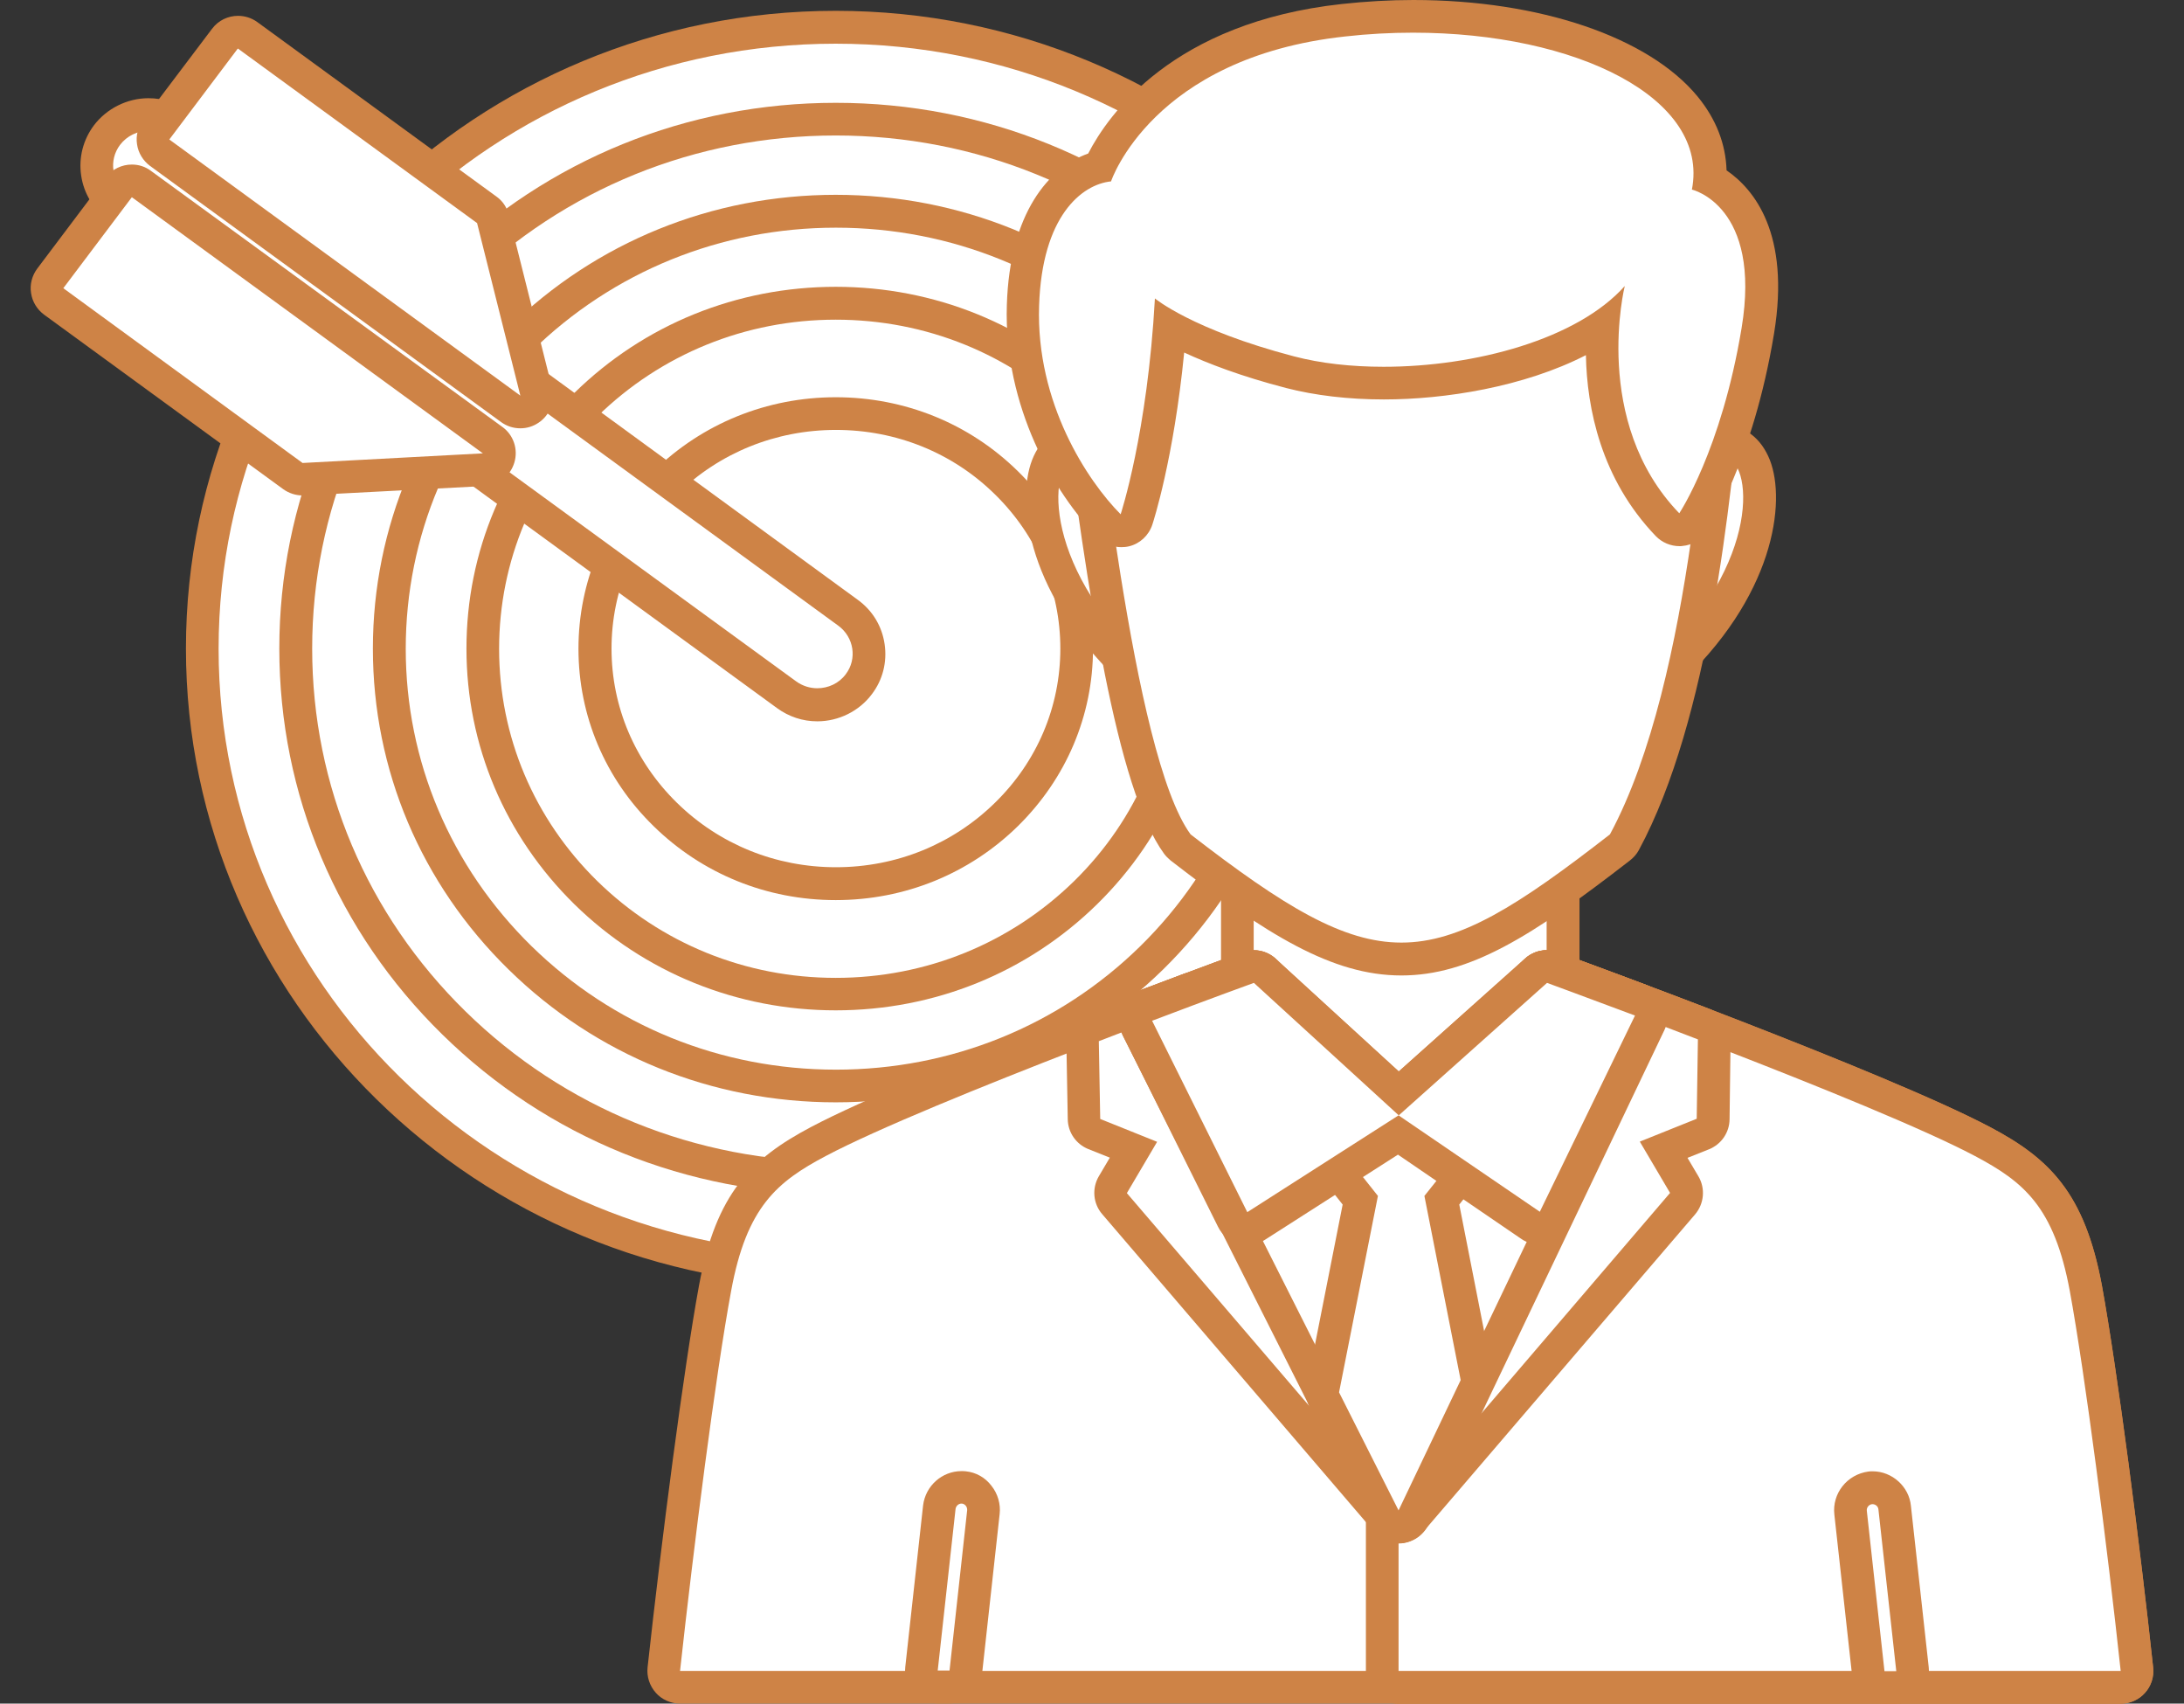 <svg xmlns="http://www.w3.org/2000/svg" xmlns:xlink="http://www.w3.org/1999/xlink" id="&#x421;&#x43B;&#x43E;&#x439;_1" x="0px" y="0px" viewBox="0 0 109 85" style="enable-background:new 0 0 109 85;" xml:space="preserve"><rect x="0" y="0" width="109" height="85" fill="#333333" stroke="none"/><style type="text/css">	.st0{fill-rule:evenodd;clip-rule:evenodd;fill:#FFFFFF;}	.st1{fill:#CE8346;}</style><g>	<g>		<g>			<g>				<path class="st0" d="M41.71,1.36c-17.43,0-31.62,13.91-31.62,31.01s14.18,31.01,31.62,31.01c17.44,0,31.62-13.91,31.62-31.01     S59.15,1.36,41.71,1.36z"></path>			</g>			<g>				<path class="st1" d="M41.71,0.54c-17.88,0-32.43,14.28-32.43,31.82s14.55,31.82,32.43,31.82c17.89,0,32.44-14.28,32.44-31.82     S59.6,0.54,41.71,0.54z M41.71,62.56c-17.01,0-30.8-13.52-30.8-30.19c0-16.68,13.79-30.19,30.8-30.19     c17.01,0,30.8,13.52,30.8,30.19C72.52,49.04,58.72,62.56,41.71,62.56z"></path>			</g>		</g>		<g>			<g>				<path class="st0" d="M41.71,5.95c-7.2,0-13.96,2.75-19.06,7.74c-5.09,4.99-7.89,11.63-7.89,18.68c0,7.06,2.8,13.69,7.89,18.68     c5.09,4.99,11.86,7.74,19.06,7.74c7.2,0,13.97-2.75,19.06-7.74c5.09-4.99,7.89-11.62,7.89-18.68c0-7.06-2.8-13.69-7.89-18.68     C55.68,8.69,48.91,5.95,41.71,5.95z"></path>			</g>			<g>				<path class="st1" d="M41.71,5.13c-7.41,0-14.38,2.83-19.63,7.97c-5.25,5.15-8.14,11.99-8.14,19.26c0,7.28,2.89,14.12,8.14,19.26     c5.24,5.14,12.21,7.97,19.63,7.97c7.41,0,14.38-2.83,19.63-7.97c5.25-5.14,8.14-11.98,8.14-19.26c0-7.28-2.89-14.12-8.14-19.26     C56.1,7.96,49.12,5.13,41.71,5.13z M60.2,50.46c-4.94,4.84-11.5,7.5-18.49,7.5c-6.98,0-13.55-2.67-18.48-7.5     c-4.93-4.83-7.65-11.26-7.65-18.1c0-6.84,2.72-13.26,7.65-18.1c4.94-4.84,11.5-7.5,18.48-7.5c6.99,0,13.55,2.67,18.49,7.5     c4.93,4.84,7.65,11.26,7.65,18.1C67.85,39.2,65.13,45.63,60.2,50.46z"></path>			</g>		</g>		<g>			<g>				<path class="st0" d="M41.71,10.54c-5.95,0-11.55,2.27-15.76,6.4c-4.21,4.12-6.52,9.6-6.52,15.43c0,5.83,2.32,11.31,6.52,15.43     c4.21,4.13,9.8,6.4,15.76,6.4c5.96,0,11.56-2.27,15.77-6.4c4.21-4.12,6.52-9.6,6.52-15.43c0-5.83-2.31-11.31-6.52-15.43     C53.27,12.81,47.67,10.54,41.71,10.54z"></path>			</g>			<g>				<path class="st1" d="M41.71,9.72c-6.17,0-11.97,2.36-16.33,6.63c-4.36,4.27-6.77,9.96-6.77,16.01c0,6.05,2.4,11.73,6.77,16.01     C29.74,52.65,35.54,55,41.71,55c6.17,0,11.97-2.35,16.34-6.63c4.36-4.28,6.77-9.96,6.77-16.01c0-6.05-2.4-11.73-6.77-16.01     C53.69,12.08,47.88,9.72,41.71,9.72z M56.91,47.21c-4.06,3.98-9.45,6.16-15.19,6.16c-5.74,0-11.13-2.19-15.19-6.16     c-4.05-3.97-6.28-9.24-6.28-14.84c0-5.61,2.23-10.88,6.28-14.84c4.06-3.98,9.45-6.17,15.19-6.17c5.74,0,11.14,2.19,15.19,6.17     c4.05,3.97,6.27,9.24,6.27,14.84C63.18,37.97,60.95,43.24,56.91,47.21z"></path>			</g>		</g>		<g>			<g>				<path class="st0" d="M41.71,15.13c-4.71,0-9.14,1.8-12.47,5.06c-3.32,3.26-5.15,7.58-5.15,12.18c0,4.59,1.83,8.92,5.15,12.18     C32.57,47.8,37,49.6,41.71,49.6c4.71,0,9.14-1.8,12.47-5.06c3.32-3.25,5.15-7.58,5.15-12.18c0-4.6-1.83-8.92-5.15-12.18     C50.85,16.93,46.42,15.13,41.71,15.13z"></path>			</g>			<g>				<path class="st1" d="M41.71,14.31c-4.93,0-9.56,1.88-13.04,5.29c-3.48,3.41-5.39,7.94-5.39,12.76c0,4.82,1.92,9.35,5.39,12.76     c3.48,3.41,8.12,5.29,13.04,5.29c4.93,0,9.56-1.88,13.04-5.29c3.48-3.41,5.39-7.94,5.39-12.76c0-4.82-1.92-9.35-5.39-12.76     C51.27,16.19,46.64,14.31,41.71,14.31z M53.61,43.96c-3.18,3.11-7.4,4.83-11.9,4.83c-4.5,0-8.72-1.72-11.9-4.83     c-3.16-3.1-4.9-7.22-4.9-11.59s1.74-8.49,4.9-11.59c3.18-3.11,7.4-4.83,11.9-4.83c4.5,0,8.72,1.71,11.9,4.83     c3.16,3.1,4.9,7.22,4.9,11.59S56.77,40.86,53.61,43.96z"></path>			</g>		</g>		<g>			<g>				<path class="st0" d="M41.71,20.64c-3.22,0-6.24,1.23-8.52,3.45c-2.26,2.21-3.5,5.15-3.5,8.27s1.24,6.06,3.5,8.27     c2.27,2.23,5.3,3.45,8.52,3.45c3.22,0,6.25-1.23,8.52-3.45c2.26-2.21,3.5-5.15,3.5-8.27c0-3.12-1.24-6.06-3.5-8.27     C47.96,21.86,44.93,20.64,41.71,20.64z"></path>			</g>			<g>				<path class="st1" d="M41.71,19.82c-3.43,0-6.66,1.31-9.09,3.69c-2.42,2.37-3.75,5.52-3.75,8.86c0,3.34,1.33,6.49,3.75,8.85     c2.43,2.38,5.65,3.69,9.09,3.69c3.44,0,6.66-1.31,9.09-3.69c2.41-2.37,3.75-5.51,3.75-8.85c0-3.34-1.33-6.49-3.75-8.86     C48.38,21.13,45.15,19.82,41.71,19.82z M49.66,40.05c-2.12,2.08-4.94,3.22-7.94,3.22c-3,0-5.82-1.14-7.94-3.22     c-2.1-2.06-3.26-4.79-3.26-7.69c0-2.9,1.16-5.63,3.26-7.69c2.12-2.08,4.94-3.22,7.94-3.22c3.01,0,5.83,1.14,7.94,3.22     c2.1,2.06,3.26,4.79,3.26,7.69C52.92,35.26,51.76,38,49.66,40.05z"></path>			</g>		</g>		<g>			<g>				<path class="st0" d="M8.94,6.21c-0.45-0.33-0.98-0.5-1.53-0.5c-0.81,0-1.58,0.38-2.07,1.03C4.93,7.28,4.76,7.96,4.86,8.63     c0.1,0.68,0.46,1.28,1.02,1.69l33.38,24.35c0.45,0.33,0.98,0.5,1.53,0.5c0.81,0,1.58-0.38,2.07-1.03     c0.41-0.55,0.59-1.22,0.48-1.89c-0.1-0.68-0.46-1.28-1.02-1.68L8.94,6.21z"></path>			</g>			<g>				<path class="st1" d="M9.42,5.55C8.83,5.12,8.14,4.9,7.41,4.9c-1.06,0-2.08,0.51-2.72,1.35c-0.54,0.72-0.77,1.61-0.64,2.5     c0.13,0.9,0.61,1.69,1.35,2.23l33.38,24.35c0.59,0.43,1.28,0.66,2.01,0.66c1.07,0,2.09-0.51,2.72-1.35     c0.55-0.72,0.77-1.61,0.64-2.5c-0.13-0.9-0.61-1.69-1.35-2.22L9.42,5.55z M42.21,33.64c-0.34,0.46-0.88,0.7-1.42,0.7     c-0.36,0-0.73-0.11-1.05-0.34L6.36,9.66C5.58,9.08,5.41,8,5.99,7.23c0.35-0.46,0.88-0.7,1.42-0.7c0.36,0,0.73,0.11,1.05,0.34     l33.38,24.35C42.62,31.79,42.79,32.88,42.21,33.64z"></path>			</g>		</g>		<g>			<g>				<path class="st0" d="M7.06,9.18C6.92,9.08,6.75,9.03,6.58,9.03c-0.25,0-0.49,0.11-0.65,0.33l-3.42,4.54     c-0.13,0.18-0.19,0.4-0.16,0.61c0.03,0.22,0.15,0.41,0.33,0.54l11.94,8.71c0.14,0.1,0.31,0.16,0.48,0.16     c0.01,0,9.04-0.48,9.04-0.48c0.35-0.02,0.64-0.25,0.74-0.58c0.1-0.33-0.02-0.69-0.3-0.89L7.06,9.18z"></path>			</g>			<g>				<path class="st1" d="M7.54,8.53C7.25,8.31,6.92,8.21,6.58,8.21c-0.49,0-0.98,0.22-1.3,0.65L1.86,13.4     c-0.26,0.35-0.38,0.79-0.31,1.22c0.06,0.43,0.3,0.82,0.65,1.08l11.94,8.71c0.28,0.2,0.62,0.31,0.96,0.31c0.03,0,0.06,0,0.09,0     l9-0.47c0.69-0.04,1.28-0.5,1.48-1.17c0.2-0.66-0.04-1.38-0.6-1.78L7.54,8.53z M15.1,23.1L3.16,14.38l3.42-4.54L24.1,22.62     L15.1,23.1z"></path>			</g>		</g>		<g>			<g>				<path class="st0" d="M24.3,10.47L12.36,1.76c-0.15-0.11-0.31-0.16-0.48-0.16c-0.25,0-0.49,0.11-0.65,0.33L7.8,6.47     c-0.13,0.18-0.19,0.4-0.16,0.61C7.68,7.3,7.8,7.49,7.97,7.62L25.49,20.4c0.14,0.1,0.31,0.16,0.48,0.16     c0.16,0,0.32-0.05,0.46-0.14c0.28-0.19,0.42-0.54,0.33-0.88l-2.16-8.61C24.56,10.74,24.45,10.58,24.3,10.47z"></path>			</g>			<g>				<path class="st1" d="M24.78,9.81L12.84,1.1c-0.29-0.21-0.63-0.31-0.96-0.31c-0.49,0-0.98,0.22-1.3,0.65L7.15,5.98     C6.89,6.33,6.77,6.77,6.84,7.2c0.06,0.43,0.3,0.82,0.65,1.08l17.52,12.78c0.29,0.21,0.62,0.31,0.96,0.31     c0.32,0,0.63-0.09,0.91-0.28c0.57-0.38,0.84-1.08,0.67-1.75l-2.16-8.61C25.31,10.36,25.09,10.03,24.78,9.81z M8.45,6.96     l3.42-4.54l11.94,8.71l2.16,8.61L8.45,6.96z"></path>			</g>		</g>	</g>	<g>		<g>			<g>				<path class="st0" d="M77.2,38.28H62.57c-0.45,0-0.82,0.36-0.82,0.82v24.22c0,0.45,0.37,0.82,0.82,0.82H77.2     c0.45,0,0.82-0.37,0.82-0.82V39.09C78.01,38.64,77.65,38.28,77.2,38.28z"></path>			</g>			<g>				<path class="st1" d="M77.2,37.46H69.9h-7.33c-0.9,0-1.63,0.73-1.63,1.63v24.22c0,0.9,0.73,1.63,1.63,1.63h7.23h7.4     c0.9,0,1.63-0.73,1.63-1.63V39.09C78.83,38.19,78.1,37.46,77.2,37.46z M77.2,63.31h-7.4h-7.23V39.09h7.33h7.29V63.31z"></path>			</g>		</g>		<g>			<g>				<path class="st0" d="M98.95,56.96c-5.12-2.72-20.81-8.44-21.47-8.69c-0.09-0.03-0.19-0.05-0.28-0.05     c-0.21,0-0.42,0.08-0.58,0.24l-6.81,6.78l-6.65-6.77c-0.16-0.16-0.37-0.24-0.58-0.24c-0.09,0-0.19,0.02-0.28,0.05     c-0.66,0.24-16.33,5.97-21.46,8.69c-2.79,1.48-4.35,3.02-5.15,7.31c-0.77,4.16-1.87,12.72-2.56,19.01     c-0.03,0.23,0.05,0.46,0.2,0.63c0.16,0.17,0.38,0.27,0.61,0.27h71.9c0.23,0,0.45-0.1,0.61-0.27c0.15-0.17,0.23-0.4,0.2-0.63     c-0.65-6.04-1.77-14.75-2.55-19.02C103.3,59.97,101.74,58.44,98.95,56.96z"></path>			</g>			<g>				<path class="st1" d="M99.33,56.24c-5.17-2.74-20.9-8.49-21.57-8.73c-0.18-0.07-0.37-0.1-0.56-0.1c-0.42,0-0.84,0.17-1.15,0.48     l-6.23,6.2l-6.08-6.19c-0.31-0.32-0.73-0.49-1.16-0.49c-0.19,0-0.38,0.03-0.56,0.1c-0.67,0.24-16.39,5.99-21.56,8.73     c-2.96,1.57-4.72,3.29-5.57,7.88c-0.77,4.18-1.88,12.76-2.57,19.07c-0.05,0.46,0.1,0.92,0.41,1.27C33.03,84.8,33.48,85,33.94,85     h71.9c0.46,0,0.91-0.2,1.21-0.54c0.31-0.34,0.46-0.8,0.41-1.27c-0.65-6.05-1.78-14.8-2.56-19.07     C104.04,59.52,102.28,57.8,99.33,56.24z M33.94,83.37c0.67-6.13,1.77-14.76,2.55-18.96c0.77-4.2,2.3-5.45,4.72-6.73     c5.13-2.72,21.35-8.64,21.35-8.64l7.23,7.36l7.4-7.36c0,0,16.23,5.92,21.37,8.64c2.43,1.29,3.95,2.53,4.73,6.73     c0.77,4.2,1.88,12.83,2.54,18.96H33.94z"></path>			</g>		</g>		<g>			<g>				<path class="st0" d="M60.39,49.82c-0.13-0.32-0.43-0.51-0.76-0.51c-0.1,0-0.19,0.02-0.29,0.05c-1.32,0.49-2.99,1.12-4.79,1.82     c-0.32,0.12-0.53,0.43-0.52,0.78l0.07,3.88c0.01,0.33,0.21,0.62,0.51,0.74l1.96,0.79l-1.03,1.74c-0.18,0.3-0.15,0.68,0.08,0.95     l13.56,15.83c0.16,0.19,0.39,0.29,0.62,0.29c0.15,0,0.29-0.04,0.42-0.12c0.34-0.21,0.48-0.63,0.33-1L60.39,49.82z"></path>			</g>			<g>				<path class="st1" d="M61.15,49.51c-0.26-0.63-0.87-1.02-1.51-1.02c-0.19,0-0.38,0.03-0.57,0.1c-1.32,0.49-2.99,1.12-4.8,1.82     c-0.64,0.25-1.06,0.87-1.05,1.55l0.07,3.88c0.01,0.66,0.41,1.24,1.02,1.49l1.08,0.43l-0.55,0.93c-0.35,0.6-0.29,1.36,0.17,1.89     l13.56,15.83c0.32,0.37,0.78,0.57,1.24,0.57c0.29,0,0.58-0.08,0.85-0.24c0.68-0.41,0.97-1.26,0.67-2.01L61.15,49.51z      M56.24,59.53l1.51-2.56l-2.84-1.14l-0.07-3.88c1.8-0.7,3.47-1.32,4.79-1.82L69.8,75.35L56.24,59.53z"></path>			</g>		</g>		<g>			<g>				<path class="st0" d="M98.95,56.96c-5.12-2.72-20.81-8.44-21.47-8.69c-0.09-0.03-0.19-0.05-0.28-0.05     c-0.21,0-0.42,0.08-0.58,0.24l-7.4,7.36c-0.15,0.15-0.24,0.36-0.24,0.58v26.97c0,0.45,0.37,0.82,0.82,0.82h36.04     c0.23,0,0.45-0.1,0.61-0.27c0.15-0.17,0.23-0.4,0.2-0.63c-0.65-6.04-1.77-14.75-2.55-19.02     C103.3,59.97,101.74,58.44,98.95,56.96z"></path>			</g>			<g>				<path class="st1" d="M99.33,56.24c-5.17-2.74-20.9-8.49-21.57-8.73c-0.18-0.07-0.37-0.1-0.56-0.1c-0.42,0-0.84,0.17-1.15,0.48     l-7.4,7.36c-0.31,0.31-0.48,0.72-0.48,1.16v26.97c0,0.9,0.73,1.63,1.63,1.63h36.04c0.46,0,0.91-0.2,1.21-0.54     c0.31-0.34,0.46-0.8,0.41-1.27c-0.65-6.05-1.78-14.79-2.56-19.07C104.04,59.52,102.28,57.8,99.33,56.24z M69.8,83.37V56.4     l7.4-7.36c0,0,16.23,5.92,21.37,8.64c2.43,1.29,3.95,2.53,4.73,6.73c0.77,4.2,1.88,12.83,2.54,18.96H69.8z"></path>			</g>		</g>		<g>			<g>				<path class="st0" d="M85.03,51.1c-1.53-0.59-4.61-1.74-4.61-1.74c-0.1-0.04-0.19-0.05-0.29-0.05c-0.32,0-0.62,0.19-0.76,0.51     L69.04,75.05c-0.15,0.37-0.01,0.8,0.33,1.01c0.13,0.08,0.28,0.12,0.42,0.12c0.23,0,0.46-0.1,0.62-0.29l13.56-15.83     c0.23-0.26,0.26-0.65,0.08-0.95l-1.03-1.74l1.96-0.79c0.3-0.12,0.51-0.42,0.51-0.75l0.05-3.96     C85.56,51.53,85.35,51.23,85.03,51.1z"></path>			</g>			<g>				<path class="st1" d="M85.32,50.34c-1.53-0.59-2.82-1.07-3.99-1.51L80.7,48.6c-0.19-0.07-0.38-0.1-0.57-0.1     c-0.64,0-1.25,0.38-1.51,1.01L68.29,74.74c-0.3,0.74-0.02,1.59,0.66,2.01c0.26,0.16,0.56,0.24,0.85,0.24     c0.46,0,0.92-0.2,1.24-0.57L84.6,60.59c0.45-0.53,0.52-1.29,0.17-1.89l-0.55-0.93l1.08-0.43c0.61-0.25,1.01-0.83,1.02-1.49     l0.05-3.96C86.38,51.2,85.96,50.59,85.32,50.34z M84.68,55.82l-2.84,1.14l1.51,2.56L69.8,75.35l10.33-25.23     c1.32,0.49,2.8,1.04,4.61,1.74L84.68,55.82z"></path>			</g>		</g>		<g>			<g>				<path class="st0" d="M93.34,74.23c0,0-0.01,0-0.02,0c-0.61,0.08-1.04,0.63-0.97,1.23l0.88,7.99c0.04,0.41,0.39,0.73,0.81,0.73     h0.59c0.23,0,0.45-0.1,0.61-0.27c0.15-0.17,0.23-0.4,0.2-0.63l-0.88-8.05C94.51,74.67,94.03,74.23,93.34,74.23z"></path>			</g>			<g>				<path class="st1" d="M93.46,73.41c-0.06,0-0.14,0-0.2,0.01c-1.08,0.14-1.83,1.1-1.71,2.15l0.88,7.98     c0.09,0.83,0.79,1.45,1.62,1.45h0.59c0.47,0,0.91-0.2,1.21-0.54c0.31-0.34,0.46-0.81,0.41-1.27l-0.89-8.06     C95.28,74.18,94.44,73.41,93.46,73.41z M94.05,83.37l-0.88-7.99c-0.02-0.16,0.1-0.31,0.26-0.33c0.01,0,0.02,0,0.03,0     c0.14,0,0.28,0.11,0.29,0.27l0.89,8.06H94.05z"></path>			</g>		</g>		<g>			<g>				<path class="st0" d="M53.76,22.03c-0.31,0-1.07,0.12-1.49,1.21c-0.7,1.82-0.12,6.26,4.46,10.45c0.15,0.14,0.35,0.21,0.55,0.21     c0.08,0,0.16-0.01,0.24-0.04c0.27-0.08,0.49-0.31,0.55-0.59c0.87-3.5-0.94-7.93-1.02-8.12C56.94,24.89,55.9,22.5,53.76,22.03z"></path>			</g>			<g>				<path class="st1" d="M54.27,21.28c-0.12-0.03-0.38-0.06-0.51-0.06c-0.99,0-1.83,0.65-2.25,1.73c-0.81,2.1-0.24,6.85,4.68,11.34     c0.3,0.28,0.7,0.43,1.1,0.43c0.16,0,0.32-0.02,0.47-0.07c0.55-0.17,0.98-0.61,1.11-1.17c0.93-3.76-0.98-8.43-1.06-8.62     C57.6,24.34,56.43,21.79,54.27,21.28z M57.28,33.08c-5.49-5.02-4.9-10.24-3.52-10.24c0.04,0,0.09,0,0.13,0.02     c1.46,0.35,2.41,2.61,2.41,2.61S58.1,29.81,57.28,33.08z"></path>			</g>		</g>		<g>			<g>				<path class="st0" d="M85.93,22.07c-0.06,0-0.13,0-0.19,0.01c-1.82,0.43-2.86,2.82-2.97,3.09c-0.08,0.19-1.89,4.61-1.03,8.11     c0.07,0.28,0.28,0.5,0.56,0.59c0.08,0.02,0.16,0.04,0.24,0.04c0.2,0,0.4-0.07,0.55-0.21c4.58-4.19,5.18-8.63,4.47-10.45     C87.17,22.26,86.52,22.07,85.93,22.07z"></path>			</g>			<g>				<path class="st1" d="M86.07,21.22c-0.13,0-0.39,0.03-0.51,0.06c-2.17,0.51-3.33,3.07-3.54,3.57c-0.08,0.2-1.99,4.87-1.06,8.63     c0.14,0.56,0.56,1,1.11,1.17c0.16,0.05,0.32,0.07,0.48,0.07c0.4,0,0.8-0.15,1.1-0.43c4.92-4.49,5.5-9.25,4.68-11.34     C87.9,21.86,87.06,21.22,86.07,21.22z M82.53,33.08c-0.81-3.28,0.99-7.61,0.99-7.61s0.94-2.27,2.41-2.61     c0.04-0.01,0.09-0.02,0.13-0.02C87.44,22.85,88.03,28.07,82.53,33.08z"></path>			</g>		</g>		<g>			<g>				<path class="st0" d="M86.08,14.7c-0.05-0.03-5.16-2.63-10.16-4.52l-0.7-0.26c-1.37-0.52-3.24-1.22-3.79-1.59     c-0.13-0.09-0.29-0.14-0.46-0.14H68.8c-0.16,0-0.32,0.05-0.46,0.14C67.8,8.7,65.93,9.4,64.56,9.92l-0.71,0.27     c-4.99,1.89-10.1,4.5-10.15,4.52c-0.32,0.16-0.49,0.51-0.44,0.86c0.15,0.89,0.33,2.32,0.56,4.07     c0.93,7.15,2.48,19.13,5.09,22.64c4.67,3.61,7.81,5.57,11.02,5.57c3.16,0,6.15-1.88,10.91-5.57c0.09-0.07,0.16-0.16,0.22-0.26     c3.46-6.41,4.51-17.28,5.07-23.12c0.14-1.43,0.25-2.55,0.38-3.47C86.52,15.12,86.35,14.84,86.08,14.7z"></path>			</g>			<g>				<path class="st1" d="M86.45,13.98c-0.21-0.11-5.2-2.65-10.24-4.56l-0.7-0.26c-1.18-0.44-3.16-1.19-3.62-1.5     c-0.27-0.18-0.59-0.28-0.91-0.28h-1.31H68.8c-0.33,0-0.64,0.1-0.91,0.28c-0.46,0.31-2.43,1.05-3.61,1.5l-0.71,0.27     c-5.03,1.9-10.02,4.45-10.23,4.56C52.7,14.3,52.35,15,52.46,15.7c0.14,0.88,0.33,2.3,0.55,4.04c1.27,9.79,2.71,19.61,5.09,22.86     c0.09,0.12,0.2,0.23,0.32,0.33c4.81,3.72,8.07,5.74,11.52,5.74c3.39,0,6.5-1.93,11.41-5.74c0.18-0.14,0.33-0.31,0.44-0.51     c3.54-6.55,4.59-17.53,5.16-23.43c0.14-1.4,0.24-2.5,0.34-3.15c0-0.02,0.03-0.15,0.03-0.17c0.01-0.07,0.01-0.14,0.01-0.22     C87.34,14.83,87,14.26,86.45,13.98z M85.71,15.44l0,0.02l-0.01,0.04l-0.01,0.06c-0.54,3.35-1.11,18.23-5.34,26.07     c-4.59,3.57-7.47,5.4-10.41,5.4c-2.89,0-5.83-1.77-10.52-5.4c-2.92-3.99-4.62-21.8-5.35-26.2c0,0,5.07-2.59,10.07-4.48     c1.6-0.61,3.93-1.45,4.65-1.94h0.87h1.31c0.72,0.49,3.05,1.33,4.65,1.94C80.65,12.84,85.71,15.43,85.71,15.44L85.71,15.44z"></path>			</g>		</g>		<g>			<g>				<path class="st0" d="M85.34,8.95c0.08-1.28-0.35-2.52-1.25-3.61c-2.3-2.79-7.49-4.52-13.56-4.52c-1.14,0-2.3,0.06-3.48,0.19     c-8.59,0.94-11.47,5.78-12.18,7.32c-1.78,0.46-3.68,2.47-3.82,6.91c-0.15,4.77,2.23,8.91,4.31,11c0.15,0.16,0.36,0.24,0.58,0.24     c0.06,0,0.12-0.01,0.19-0.02c0.27-0.07,0.5-0.27,0.59-0.54c0.05-0.16,1.2-3.68,1.66-9.6c1.11,0.61,3.04,1.48,6.01,2.26     c1.36,0.36,2.98,0.55,4.67,0.55c3.36,0,7.87-0.77,10.93-2.83c-0.17,2.51,0.13,6.68,3.24,9.89c0.15,0.16,0.37,0.25,0.59,0.25     c0.03,0,0.05,0,0.07,0c0.25-0.02,0.47-0.15,0.61-0.36c0.09-0.13,2.21-3.36,3.23-9.56C88.57,11.41,86.49,9.57,85.34,8.95z"></path>			</g>			<g>				<path class="st1" d="M86.17,8.5c-0.04-1.31-0.52-2.56-1.45-3.69C82.28,1.85,76.84,0,70.54,0c-1.18,0-2.38,0.07-3.57,0.2     c-8.42,0.92-11.65,5.5-12.66,7.46c-1.96,0.7-3.92,2.96-4.06,7.56c-0.16,5.03,2.35,9.4,4.55,11.6c0.31,0.31,0.73,0.48,1.16,0.48     c0.12,0,0.25-0.01,0.38-0.04c0.55-0.13,0.99-0.54,1.17-1.08c0.05-0.15,1.07-3.29,1.59-8.59c1.19,0.55,2.85,1.19,5.09,1.77     c1.43,0.37,3.11,0.57,4.88,0.57c3.03,0,6.98-0.62,10.08-2.21c0.05,2.64,0.75,6.18,3.49,9.03c0.31,0.32,0.74,0.5,1.18,0.5     c0.05,0,0.1,0,0.15-0.01c0.49-0.04,0.94-0.31,1.21-0.72c0.09-0.14,2.31-3.51,3.36-9.88C89.36,11.65,87.54,9.44,86.17,8.5z      M86.92,16.37c-1.01,6.1-3.11,9.24-3.11,9.24c-4.41-4.57-2.72-11.34-2.72-11.34c-2.37,2.66-7.48,4.03-12.04,4.03     c-1.61,0-3.14-0.17-4.47-0.52c-5.08-1.33-6.94-2.89-6.94-2.89c-0.37,6.72-1.71,10.77-1.71,10.77c-1.66-1.67-4.23-5.56-4.07-10.4     c0.14-4.48,2.13-6.06,3.59-6.21c0,0,2.05-6.18,11.68-7.23c1.15-0.13,2.29-0.19,3.39-0.19c8.17,0,14.81,3.28,13.92,7.83     C84.46,9.46,87.93,10.28,86.92,16.37z"></path>			</g>		</g>		<g>			<g>				<path class="st0" d="M77.47,48.27c-0.09-0.03-0.18-0.05-0.28-0.05c-0.2,0-0.39,0.07-0.55,0.21l-6.84,6.12l-6.69-6.12     c-0.15-0.14-0.35-0.21-0.55-0.21c-0.09,0-0.19,0.02-0.28,0.05c0,0-2.13,0.77-5.09,1.89c-0.22,0.08-0.39,0.25-0.47,0.47     c-0.08,0.22-0.07,0.46,0.03,0.66l12.31,24.43c0.14,0.28,0.42,0.45,0.73,0.45c0,0,0.01,0,0.01,0c0.31,0,0.59-0.18,0.73-0.46     l11.78-24.69c0.1-0.21,0.11-0.44,0.02-0.66c-0.08-0.21-0.26-0.38-0.47-0.46C79.28,48.93,77.47,48.27,77.47,48.27z"></path>			</g>			<g>				<path class="st1" d="M82.16,49.14c-2.6-0.98-4.4-1.63-4.4-1.63c-0.18-0.07-0.37-0.1-0.56-0.1c-0.4,0-0.78,0.14-1.09,0.42     l-6.3,5.63l-6.14-5.62c-0.31-0.28-0.7-0.43-1.1-0.43c-0.19,0-0.38,0.03-0.56,0.1c0,0-2.13,0.77-5.09,1.9     c-0.43,0.16-0.78,0.5-0.94,0.94c-0.17,0.43-0.15,0.91,0.06,1.33l12.31,24.43c0.28,0.55,0.84,0.9,1.46,0.9c0.01,0,0.01,0,0.02,0     c0.62-0.01,1.19-0.37,1.46-0.93l11.78-24.69c0.2-0.41,0.21-0.89,0.04-1.31C82.93,49.63,82.58,49.3,82.16,49.14z M69.8,75.35     L57.49,50.93c2.95-1.12,5.08-1.89,5.08-1.89l7.23,6.61l7.4-6.61c0,0,1.8,0.65,4.39,1.63L69.8,75.35z"></path>			</g>		</g>		<g>			<g>				<path class="st0" d="M71.49,54.76c-0.15-0.12-0.33-0.19-0.52-0.19h-2.09c-0.19,0-0.38,0.07-0.52,0.19l-2.12,1.76     c-0.34,0.28-0.4,0.79-0.12,1.13l1.77,2.23l-1.86,9.43c-0.04,0.18-0.01,0.36,0.07,0.53l2.97,5.89c0.14,0.27,0.42,0.45,0.73,0.45     c0,0,0.01,0,0.01,0c0.31,0,0.59-0.18,0.73-0.47l3.1-6.5c0.08-0.16,0.1-0.34,0.06-0.51l-1.74-8.82l1.77-2.23     c0.28-0.35,0.23-0.85-0.12-1.13L71.49,54.76z"></path>			</g>			<g>				<path class="st1" d="M74.13,55.89l-2.12-1.76c-0.29-0.24-0.66-0.37-1.04-0.37h-2.09c-0.38,0-0.75,0.13-1.04,0.38l-2.12,1.76     c-0.68,0.57-0.79,1.57-0.24,2.27l1.53,1.93l-1.79,9.06c-0.07,0.36-0.02,0.73,0.14,1.05l2.97,5.89c0.28,0.55,0.84,0.9,1.46,0.9     c0.01,0,0.01,0,0.02,0c0.62-0.01,1.19-0.37,1.45-0.93l3.1-6.5c0.15-0.32,0.2-0.67,0.13-1.02l-1.66-8.45l1.53-1.93     C74.92,57.47,74.81,56.46,74.13,55.89z M71.09,59.67l1.81,9.19l-3.1,6.5l-2.97-5.89l1.94-9.8l-2-2.52l2.12-1.76h2.09l2.12,1.76     L71.09,59.67z"></path>			</g>		</g>		<g>			<g>				<path class="st0" d="M77.48,48.27c-0.09-0.03-0.18-0.05-0.28-0.05c-0.2,0-0.39,0.07-0.55,0.21l-6.84,6.12l-6.69-6.12     c-0.15-0.14-0.35-0.21-0.55-0.21c-0.09,0-0.19,0.02-0.28,0.05c0,0-2.13,0.77-5.09,1.89c-0.21,0.08-0.39,0.25-0.47,0.47     c-0.09,0.22-0.07,0.46,0.03,0.66l4.75,9.55c0.1,0.21,0.29,0.36,0.51,0.42c0.07,0.02,0.14,0.03,0.22,0.03     c0.15,0,0.31-0.04,0.44-0.13l7.1-4.54l6.6,4.5c0.14,0.09,0.3,0.14,0.46,0.14c0.07,0,0.14-0.01,0.21-0.03     c0.23-0.06,0.42-0.22,0.52-0.43l4.74-9.79c0.1-0.21,0.11-0.45,0.03-0.66c-0.09-0.21-0.26-0.38-0.47-0.46     C79.28,48.93,77.48,48.27,77.48,48.27z"></path>			</g>			<g>				<path class="st1" d="M82.16,49.14c-2.6-0.97-4.4-1.63-4.4-1.63c-0.18-0.07-0.37-0.1-0.56-0.1c-0.4,0-0.78,0.14-1.09,0.42     l-6.3,5.63l-6.14-5.62c-0.31-0.28-0.7-0.43-1.1-0.43c-0.19,0-0.38,0.03-0.56,0.1c0,0-2.13,0.77-5.09,1.9     c-0.43,0.16-0.77,0.5-0.94,0.93c-0.17,0.43-0.15,0.91,0.06,1.32l4.75,9.55c0.2,0.41,0.58,0.72,1.02,0.85     c0.14,0.04,0.29,0.06,0.44,0.06c0.31,0,0.62-0.09,0.88-0.26l6.64-4.25l6.15,4.2c0.27,0.19,0.6,0.28,0.92,0.28     c0.14,0,0.28-0.02,0.42-0.06c0.46-0.12,0.84-0.44,1.05-0.87l4.74-9.79c0.2-0.41,0.22-0.89,0.04-1.32     C82.93,49.63,82.59,49.3,82.16,49.14z M76.85,60.46l-7.05-4.81l-7.55,4.83l-4.75-9.55c2.95-1.12,5.08-1.89,5.08-1.89l7.23,6.61     l7.4-6.61c0,0,1.8,0.66,4.39,1.63L76.85,60.46z"></path>			</g>		</g>		<g>			<g>				<path class="st0" d="M47.99,74.21c-0.56,0-1.04,0.43-1.1,0.99L46,83.26c-0.03,0.23,0.05,0.46,0.2,0.63     c0.16,0.17,0.38,0.27,0.61,0.27h0.59c0.42,0,0.77-0.31,0.81-0.73l0.88-7.99c0.04-0.29-0.05-0.59-0.24-0.83     C48.71,74.46,48.2,74.24,47.99,74.21z"></path>			</g>			<g>				<path class="st1" d="M48.2,73.41c-0.06-0.01-0.15-0.01-0.21-0.01c-0.98,0-1.8,0.74-1.92,1.71l-0.89,8.07     c-0.05,0.46,0.1,0.92,0.41,1.27c0.31,0.35,0.75,0.54,1.21,0.54h0.59c0.83,0,1.53-0.63,1.62-1.45l0.88-7.99     c0.06-0.5-0.09-1.02-0.41-1.42C49.17,73.72,48.71,73.46,48.2,73.41z M47.39,83.35h-0.59l0.89-8.06     c0.02-0.15,0.15-0.27,0.29-0.27c0.01,0,0.02,0,0.03,0c0.16,0.02,0.27,0.17,0.26,0.33L47.39,83.35z"></path>			</g>		</g>	</g></g></svg>